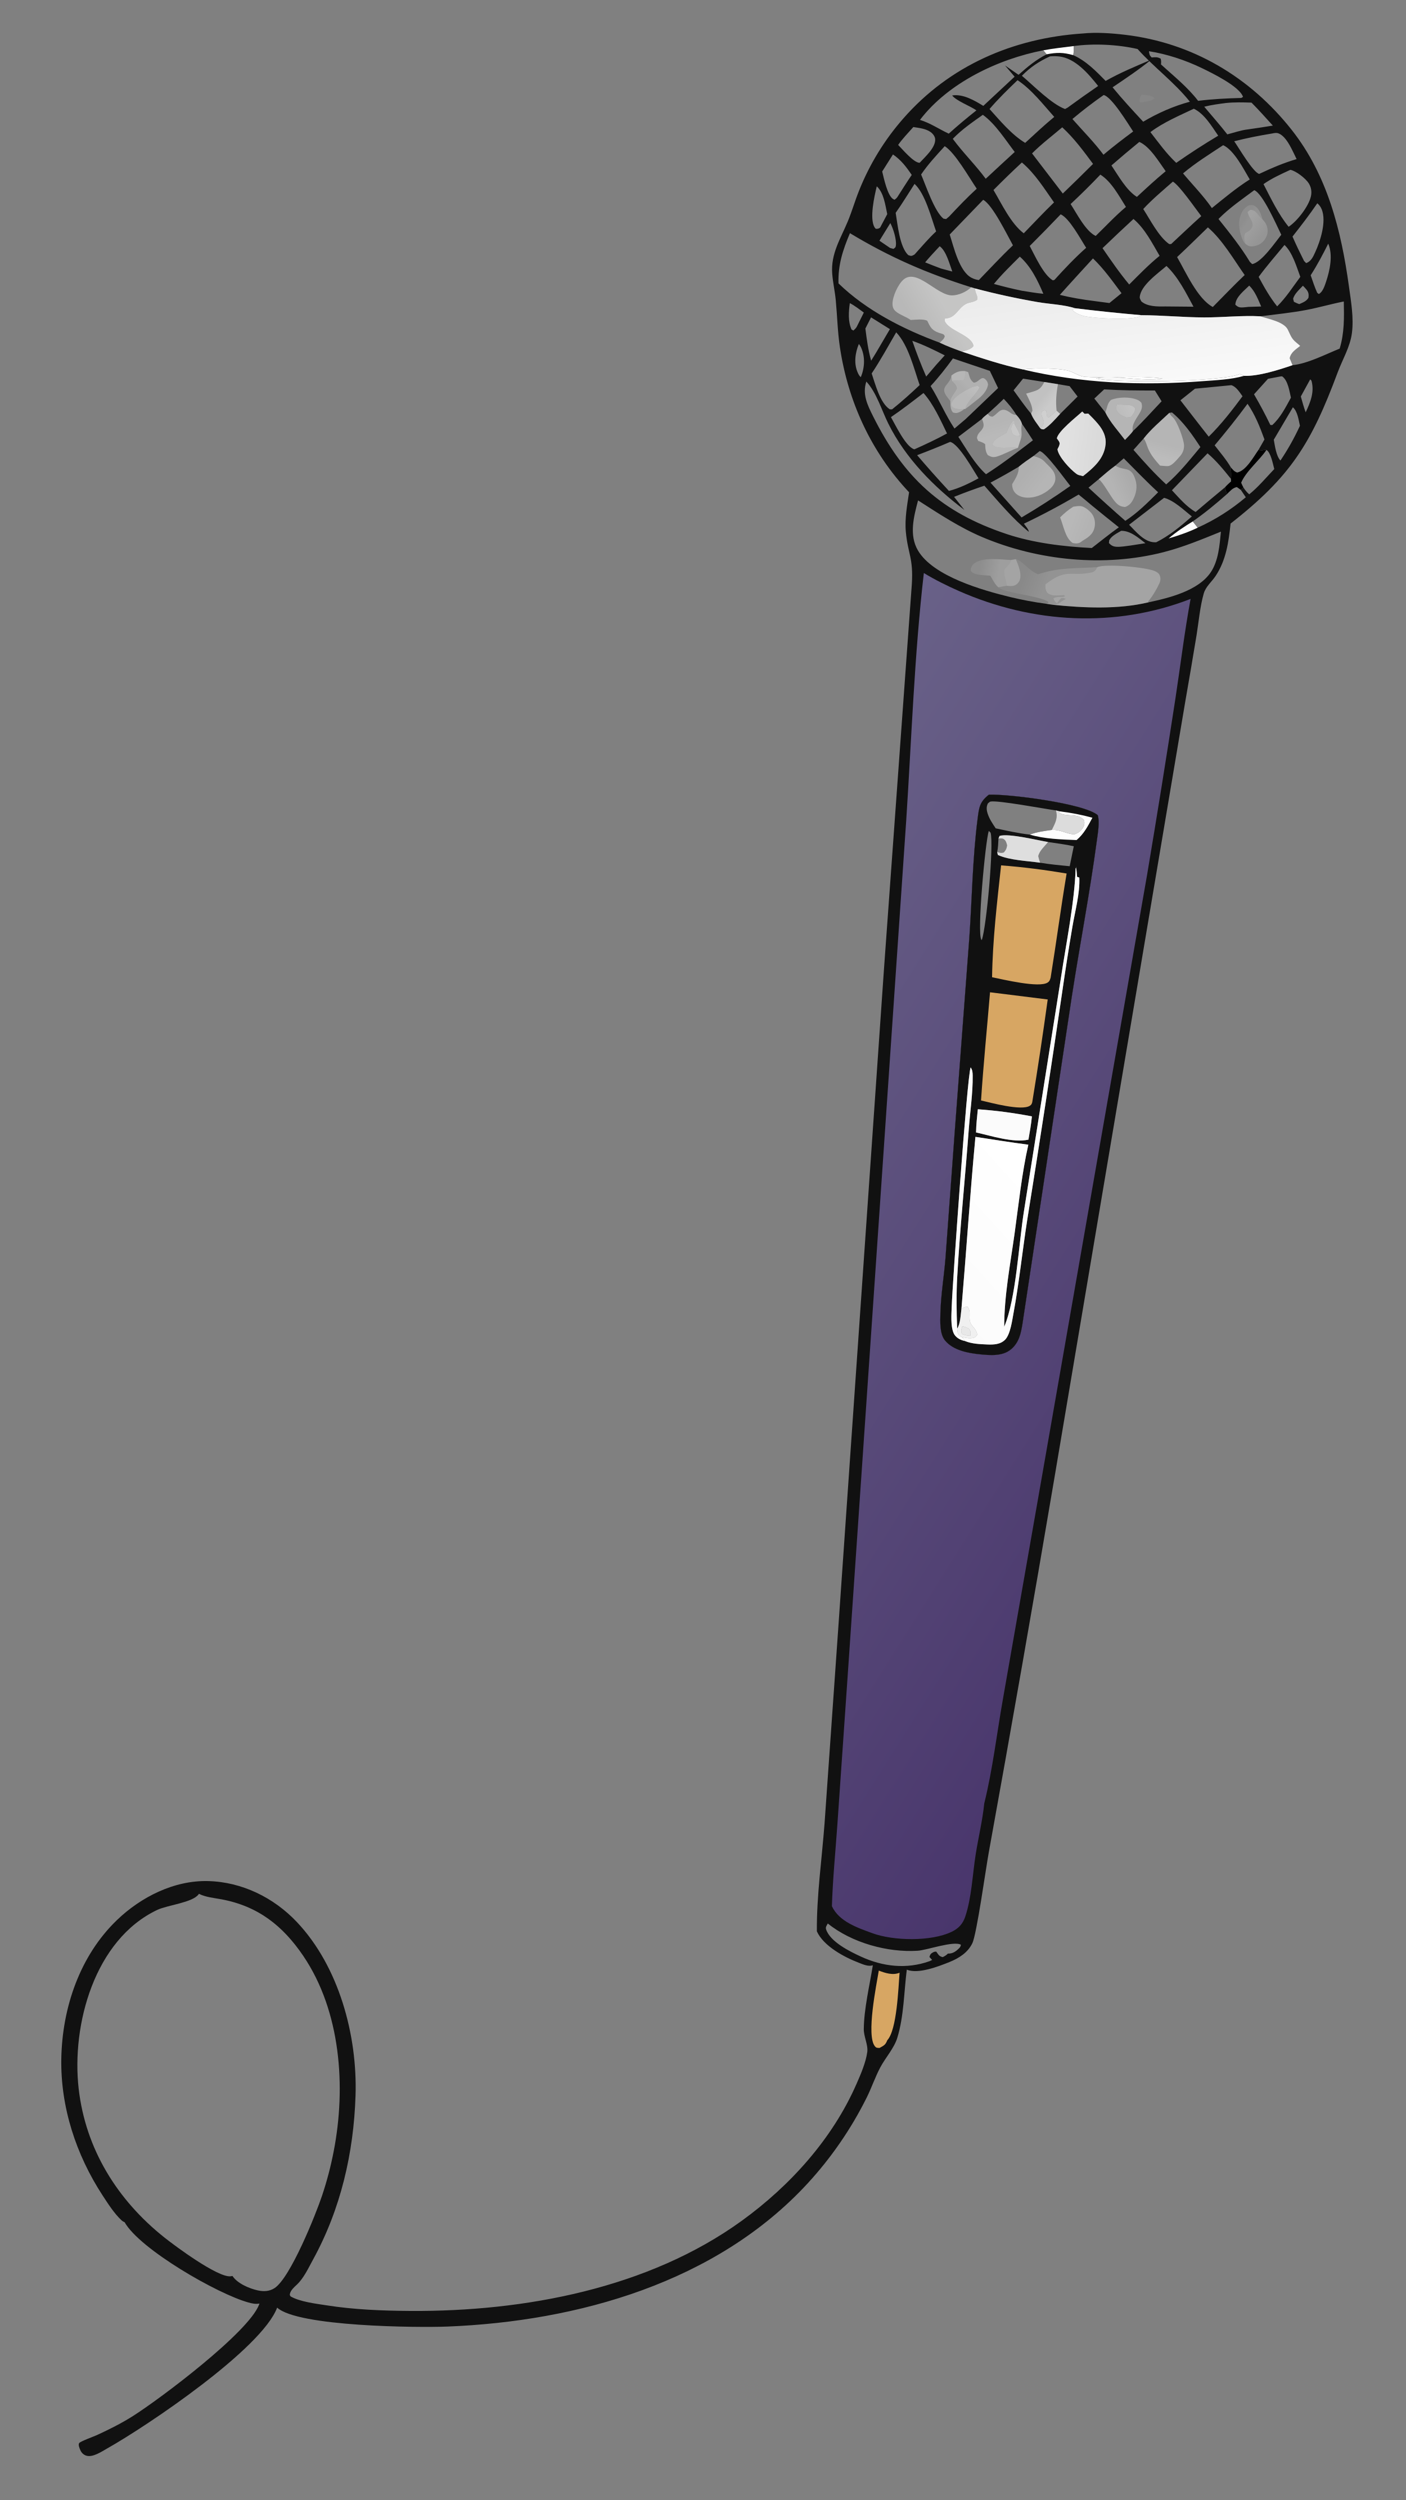 <?xml version="1.0" encoding="utf-8" ?>
<svg xmlns="http://www.w3.org/2000/svg" xmlns:xlink="http://www.w3.org/1999/xlink" width="1024" height="1820">
	<rect width="100%" height="100%" fill="#808080" stroke="none"/>
	<path fill="#111" d="M788.551 24.374C798.449 23.378 809.305 24.151 819.167 25.307C868.281 31.064 910.403 56.032 940.859 94.69C966.746 127.549 976.807 167.716 982.422 208.363C983.955 219.458 986.061 231.327 984.598 242.528C983.288 252.559 977.778 261.594 974.277 270.989C954.983 322.776 940.036 346.913 896.246 381.123C894.795 394.604 893.042 407.685 885.341 419.263C882.504 423.528 878.131 427.007 876.699 432.03C873.954 441.661 873.076 452.326 871.481 462.252Q867.496 486.443 863.262 510.591L767.924 1075.93Q744.781 1212.54 720.056 1348.88C717.888 1360.85 711.361 1407.9 708.16 1414.56C704.882 1421.38 698.407 1425.45 691.669 1428.18C683.681 1431.41 668.568 1437.27 660.431 1433.77C658.335 1450.14 658.359 1467.62 653.488 1483.48C651.184 1490.98 644.826 1497.93 641.108 1504.96C637.33 1512.09 634.758 1519.84 631.143 1527.07Q626.897 1535.58 622.061 1543.78Q617.226 1551.97 611.825 1559.8Q606.425 1567.64 600.486 1575.07Q594.547 1582.5 588.1 1589.5C521.729 1661.44 420.925 1689.84 325.815 1693.6C304.125 1694.46 216.888 1693.71 201.85 1679.8C190.738 1709.68 107.611 1765.69 78.135 1782.29C74.093 1784.57 67.512 1789.12 62.728 1787.54C60.791 1786.89 59.372 1785.5 58.539 1783.61C57.963 1782.31 56.782 1779.69 57.686 1778.4C58.573 1777.14 68.448 1773.57 70.384 1772.69C79.363 1768.58 88.446 1764.04 96.793 1758.75C116.947 1745.96 180.902 1697.94 188.667 1677.68L188.979 1676.85C186.166 1677.36 183.673 1676.83 180.957 1676.08C158.265 1669.82 101.768 1637.21 90.777 1617.66C89.927 1617.25 89.259 1616.94 88.557 1616.29C83.202 1611.33 78.561 1604.03 74.584 1597.93C55.426 1568.53 44.013 1533.83 44.651 1498.53C45.319 1461.53 58.116 1423.73 85.165 1397.71C102.655 1380.88 126.881 1368.68 151.535 1369.31C176.249 1369.93 199.415 1381.34 216.263 1399.18C246.883 1431.59 260.352 1481.67 258.942 1525.44C257.595 1567.21 248.17 1608.1 227.937 1644.94C224.579 1651.05 221.22 1658.44 216.067 1663.22C214.25 1664.91 211.83 1667.06 211.22 1669.53C210.937 1670.68 211.045 1670.71 211.665 1671.67C218.702 1675.64 229.821 1676.88 237.73 1678.13C257.823 1681.3 278.71 1682.1 299.041 1682.23C381.811 1682.75 472.242 1665.9 540.416 1616.47C575.451 1591.07 606.24 1557 623.74 1517.11C626.836 1510.05 630.609 1501.41 631.641 1493.73C632.339 1488.54 629.046 1482.5 629.105 1477.1C629.272 1461.97 633.323 1445.56 635.678 1430.63C632.263 1431.7 628.701 1429.99 625.517 1428.78C614.893 1424.74 599.717 1416.6 594.924 1405.89C594.738 1380.04 598.549 1353.44 600.508 1327.63L610.418 1186.61L643.837 704.993L664.089 425.277C665.301 406.234 661.234 403.18 659.743 387.284C658.839 377.648 660.681 367.851 662.088 358.34C634.485 329.072 617.57 292.244 611.676 252.52C610.01 241.294 609.767 229.868 608.697 218.577C608.079 212.06 606.582 205.633 606.101 199.102C605.033 184.616 612.195 173.811 617.496 161.055C620.502 153.821 622.678 146.202 625.602 138.914Q627.033 135.315 628.616 131.781Q630.199 128.247 631.932 124.784Q633.665 121.321 635.545 117.935Q637.424 114.549 639.447 111.247Q641.469 107.945 643.632 104.732Q645.794 101.519 648.091 98.401Q650.389 95.284 652.818 92.267Q655.246 89.251 657.802 86.341C691.582 47.725 737.854 27.747 788.551 24.374ZM744.679 963.7L780.592 725.612C786.405 687.966 793.694 650.313 798.754 612.597C799.457 607.357 801.082 598.407 799.524 593.396C789.493 584.777 734.237 577.887 720.227 578.473C713.336 583.773 713.013 588.027 711.96 596.232C708.269 625 707.939 654.355 705.909 683.281L695.415 822.634L688.571 916.047C687.497 929.234 685.254 942.461 684.904 955.684C684.746 961.641 684.267 970.733 688.095 975.576C693.905 982.926 705.024 985.024 713.819 985.883C721.254 986.609 730.137 987.381 736.282 982.264C742.147 977.379 743.492 970.895 744.679 963.7ZM169.333 1656.8C172.886 1662.22 181.568 1665.93 187.775 1667.28C192.012 1668.2 196.209 1668.03 199.928 1665.63C211.506 1658.13 230.008 1611.92 234.552 1598.32Q239.889 1582.39 243.051 1565.9C252.128 1519.21 248.212 1464.05 220.836 1423.72C205.878 1401.68 187.858 1387.61 161.438 1382.61C155.89 1381.57 149.985 1381.14 144.895 1378.58C144.794 1378.73 144.7 1378.88 144.592 1379.02C140.12 1385.01 121.866 1386.82 114.547 1390.29C68.808 1411.97 51.974 1473.95 57.295 1520.47C62.32 1564.39 85.45 1601.51 119.733 1628.77C127.9 1635.27 158.51 1657.88 167.823 1657.01C168.329 1656.97 168.832 1656.89 169.333 1656.8ZM744.776 268.898C753.022 267.923 770.344 267.751 778.228 269.918C782.162 270.999 786.104 273.981 790.179 274.267C808.919 275.587 828.01 273.028 846.827 275.515C832.309 278.214 812.51 272.575 798.247 275.41C811.067 279.054 890.114 278.095 903.015 272.228L905.955 273.616C916.629 273.956 931.167 269.316 941.346 265.831C952.398 264.711 965.328 257.939 975.677 253.78C979.15 242.487 978.938 231.143 978.703 219.459C969.594 221.265 960.641 223.863 951.508 225.609C940.454 227.723 929.139 228.813 917.978 230.25C904.568 229.51 890.501 231.105 876.986 231.066C861.756 231.022 846.581 229.485 831.38 229.432Q807.097 227.353 782.907 224.378C774.997 221.757 764.331 221.385 755.937 219.937Q732.878 215.964 710.253 209.997L707.307 209.107C675.088 199.014 647.955 187.2 619.015 169.732C613.844 182.018 610.28 192.734 610.681 206.283C630.976 226.004 657.94 239.707 684.369 249.425C689.63 252 695.097 253.948 700.59 255.958C715.186 260.835 729.711 265.643 744.776 268.898ZM761.947 439.515L766.861 440.269C789.253 442.569 814.445 443.732 836.485 438.447C851.498 435.262 872.838 430.034 881.863 416.477C887.465 408.064 888.235 396.813 889.205 387.009C875.447 392.572 861.846 398.252 847.434 401.944C804.378 412.977 756.031 408.213 715.25 390.911C698.753 383.913 683.677 373.895 668.631 364.262C665.525 376.025 661.925 389.472 668.571 400.741C679.718 419.642 715.723 429.709 735.565 434.581Q748.629 437.729 761.947 439.515ZM795.15 398.928C801.689 393.878 808.15 388.634 814.874 383.839Q805.1 376.094 795.464 368.177C792.169 365.456 788.921 362.637 785.557 360.006Q766.099 371.516 745.685 381.23C746.79 382.791 749.181 385.293 749.282 387.134C737.478 377.587 726.978 364.921 716.933 353.557Q705.773 357.284 694.859 361.679L702.359 371.187C680.111 354.434 659.334 333.405 646.865 308.165C642.112 298.542 638.283 285.585 630.959 277.762C627.901 286.94 631.729 294.75 635.856 302.996C658.116 347.469 685.324 372.839 733.218 388.777C752.86 395.314 774.568 397.874 795.15 398.928ZM781.615 40.135C791.095 44.35 798.093 51.659 805.256 58.911C815.914 52.871 827.214 48.218 838.463 43.417C829.491 50.685 819.87 57.108 810.303 63.554C817.389 72.23 824.989 80.397 832.599 88.609C843.013 82.402 854.878 77.16 866.601 74.045C855.157 59.703 840.658 49.234 828.517 35.691C814.201 32.391 796.506 31.513 781.932 33.532C781.949 35.723 782.13 37.993 781.615 40.135ZM690.984 97.298C697.517 91.383 704.239 85.814 711.14 80.335C706.393 77.025 696.681 73.541 693.446 69.498C701.232 68.194 709.765 73.117 716.145 77.084L738.947 55.82L731.944 47.633L741.813 54.453C748.234 48.714 754.554 43.432 762.296 39.536L759.904 36.607C727.056 42.98 690.734 60.136 670.017 87.279C677.477 89.543 683.958 94.015 690.984 97.298ZM796.021 188.118C787.959 196.949 779.837 205.732 771.882 214.659C780.137 216.681 788.68 218.118 797.117 219.155L807.982 220.596L816.81 213.437C810.338 204.763 803.873 195.597 796.021 188.118ZM744.026 376.673Q762.253 365.95 779.517 353.738C776.119 349.542 761.345 328.872 757.19 328.357L752.663 331.971C749.022 334.458 745.391 336.903 742.007 339.738Q731.845 345.795 721.395 351.341L744.026 376.673ZM670.852 127.025C674.367 135.184 680.544 153.858 687.105 159.156L689.067 159.471L691.352 157.524C697.851 150.594 704.34 143.777 711.357 137.358C706.04 129.558 695.583 111.124 688.06 106.409C682.053 112.996 675.864 119.624 670.852 127.025ZM916.69 201.567C920.651 208.943 924.889 216.482 930.159 223.011C936.645 216.637 941.606 208.809 947.023 201.533C944.296 194.19 941.353 183.816 935.516 178.32C929.19 185.991 922.573 193.553 916.69 201.567ZM848.667 223.073L869.225 223.26C863.645 212.991 858.141 201.75 849.555 193.603C843.396 198.955 830.677 207.808 830.084 216.291C830.015 217.288 830.776 218.424 831.189 219.335C835.521 223.259 843.082 223.191 848.667 223.073ZM741.09 58.365C734.063 65.105 727.007 71.952 720.683 79.368C728.447 87.945 736.68 97.952 746.639 104.013C753.616 97.635 760.505 91.104 767.813 85.106C759.663 75.981 751.351 65.155 741.09 58.365ZM825.528 327.48C833.099 336.187 840.871 344.786 849.351 352.618C858.696 344.605 866.4 334.87 874.261 325.452C868.593 316.718 861.724 306.835 853.565 300.241L851.631 300.541C845.458 306.383 838.201 312.451 832.978 319.144L825.528 327.48ZM792.77 354.984Q806.001 367.264 819.59 379.148C828.597 373.261 835.886 365.879 843.477 358.347C834.856 350.465 826.718 341.894 818.446 333.639L812.29 338.969C808.063 342.017 804.152 345.446 800.197 348.833L792.77 354.984ZM697.986 317.985C704.062 327.229 709.902 337.726 718.124 345.212C730.015 337.593 741.065 329.078 752.274 320.509C749.637 316.518 747.091 312.418 744.31 308.528C743.712 306.207 741.852 303.707 740.214 302.036C737.581 297.659 734.54 294.032 731.058 290.331C727.272 294.103 723.308 297.661 719.334 301.233C717.94 302.388 716.366 303.496 715.222 304.899L697.986 317.985ZM893.857 97.816C898.623 96.601 903.788 94.78 908.651 94.222Q917.852 92.935 927.018 91.423C921.907 85.798 916.852 80.101 911.492 74.71C905.228 74.49 899.155 74.35 892.907 74.975C887.547 75.666 882.304 76.362 877.054 77.688C882.675 84.358 888.495 90.939 893.857 97.816ZM805.016 300.193C808.367 307.197 814.64 313.989 819.328 320.247C821.154 318.231 823.567 316.083 825.077 313.86C832.366 307.011 839.099 299.364 846.005 292.119L841.116 284.267C828.767 284.269 816.494 284.204 804.163 283.447L797.016 290.124L805.016 300.193ZM837.844 96.173C843.8 103.841 849.554 111.899 856.669 118.545Q871.595 108.113 887.233 98.782C882.552 91.999 877.192 82.796 869.465 79.148C858.824 84.209 847.286 89.067 837.844 96.173ZM913.311 287.035Q919.701 297.951 925.195 309.344L926.586 309.437C932.55 304.072 936.372 296.44 940.197 289.498C939.071 284.671 938.079 277.078 933.88 274L932.97 273.958L923.485 275.753L913.311 287.035ZM774.043 140.891Q785.165 130.21 796.077 119.314C789.143 109.938 782.256 100.615 773.645 92.677C766.345 98.882 758.395 104.893 751.649 111.666L774.043 140.891ZM739.029 110.63C732.246 101.793 724.907 90.09 715.811 83.584C708.226 88.971 700.38 94.315 693.924 101.07C701.378 111.176 710.401 119.993 717.915 130.136Q728.414 120.321 739.029 110.63ZM664.024 127.344C660.055 121.475 656.296 116.501 650.358 112.426L642.508 124.836C643.682 129.604 646.41 142.82 650.693 145.035C650.962 145.174 651.248 145.278 651.525 145.4C652.336 144.764 652.915 144.365 653.516 143.526C656.996 138.128 660.385 132.634 664.024 127.344ZM941.343 172.211C943.964 178.22 946.789 184.085 949.738 189.94L951.29 191.544C954.924 190.191 956.256 187.093 957.828 183.695C961.681 175.372 966.152 161.229 962.652 152.487C961.892 150.589 960.941 149.296 959.404 147.967C953.695 156.356 947.602 164.239 941.343 172.211ZM723.867 206.683Q733.955 209.498 744.209 211.633C749.412 212.449 754.626 213.386 759.874 213.85C755.717 204.068 750.826 193.953 742.742 186.798C736.269 193.253 729.678 199.613 723.867 206.683ZM836.795 37.29C837.177 39.682 837.084 40.157 838.773 41.832C841.588 41.638 842.775 41.341 845.336 42.699C845.746 44.214 845.702 45.351 845.551 46.905C854.924 55.454 864.817 63.298 872.607 73.406C883.076 72.089 893.526 71.583 904.067 71.308L905.312 70.504C902.622 62.798 882.688 53.132 875.298 49.561C863.469 43.845 849.79 39.292 836.795 37.29ZM654.124 105.5C657.302 108.67 665.398 118.465 669.772 118.516C673.589 114.368 681.372 107.552 681.103 101.433C681.009 99.302 679.467 97.385 677.817 96.169C674.348 93.613 669.326 93.145 665.182 92.48C661.454 96.705 657.342 100.874 654.124 105.5ZM720.909 269.985L694.042 260.924C688.919 267.93 683.676 274.67 677.764 281.034C684.032 291.05 688.609 302.178 695.155 311.95L703.293 305.06L726.908 282.481L720.909 269.985ZM870.302 282.951L859.709 291.393L874.49 310.443L880.321 317.87C889.543 308.761 897.227 298.845 904.934 288.45C902.857 285.58 900.375 281.46 896.78 280.392L870.302 282.951ZM868.663 379.577L872.28 384.123C885.094 378.349 896.579 371.037 907.319 361.979L903.707 356.62L905.573 354.845C906.844 356.803 908.061 358.31 909.822 359.847C916.406 354.548 922.207 347.556 928.062 341.437C927.065 337.713 925.554 329.416 922.371 327.523C920.886 327.4 919.343 327.854 917.89 328.139L916.779 327.164L920.923 319.896C917.534 310.626 914.186 302.106 908.596 293.926C900.941 304.339 892.933 314.277 884.632 324.181C888.676 329.385 893.109 334.559 896.452 340.24C896.55 342.91 896.951 345.929 896.493 348.557C891.187 341.973 885.941 335.485 879.47 329.986L853.527 356.888C858.787 362.515 864.038 368.807 870.785 372.7Q881.402 363.631 892.173 354.746L893.521 359.741C885.556 366.758 877.407 373.54 868.663 379.577ZM832.635 152.155C837.726 159.989 843.9 172.366 851.557 177.685L852.951 177.655C860.253 170.876 867.474 163.961 874.89 157.311C870.736 151.946 859.044 134.943 854.216 132.209C846.909 138.658 839.259 144.999 832.635 152.155ZM820.032 150.63C815.07 142.804 809.457 132.121 801.392 127.124Q790.885 138.162 779.732 148.548C784.256 155.398 790.59 168.219 797.995 171.76C805.235 164.746 812.323 157.101 820.032 150.63ZM926.555 97.17C917.209 98.672 908.069 100.504 898.893 102.831C902.003 107.239 912.571 125.408 917.072 126.604C926.021 122.392 934.829 118.592 944.333 115.815C941.536 110.353 937.363 99.497 931.171 97.1C929.663 96.516 928.083 96.851 926.555 97.17ZM779.001 281.095L770.523 279.651L760.578 278.061L745.114 275.633L738.198 284.131C742.376 289.798 746.403 295.775 750.962 301.133C752.354 304.909 755.274 308.387 757.564 311.682C758.665 312.603 758.829 312.498 760.287 312.555C764.837 309.506 768.393 305.297 772.098 301.309L784.824 288.651L779.001 281.095ZM823.312 397.117L834.217 395.424C829.142 391.536 823.364 386.311 816.566 386.399C813.472 388.243 809.625 390.007 807.861 393.264L807.629 395.314C809.327 397.061 810.627 397.884 813.161 398.026C816.395 398.207 820.071 397.505 823.312 397.117ZM913.488 138.441C904.654 145.015 895.152 151.522 887.437 159.398C895.491 169.488 903.651 179.63 910.343 190.696L911.962 192.248C918.868 191.04 928.892 176.194 933.165 170.879C929.812 164.162 919.849 141.032 913.488 138.441ZM648.437 162.39L640.509 175.23L648.27 180.517L650.724 181.178C651.899 180.264 652.273 180.257 652.472 178.774C653.074 174.296 650.542 166.408 648.437 162.39ZM909.11 223.397L918.52 223.114C916.212 217.799 914.069 212.015 909.821 207.911C906.008 211.706 899.947 216.184 899.701 221.823C901.571 223.486 902.512 223.917 905.173 223.782C906.487 223.715 907.804 223.55 909.11 223.397ZM910.2 130.626C905.851 123.282 898.773 109.244 890.842 105.689C880.968 112.207 870.673 118.581 861.622 126.221C868.472 134.4 876.621 142.713 882.624 151.464C891.569 144.227 900.459 136.786 910.2 130.626ZM685.357 195.48L693.566 197.663C691.568 192.32 689.174 182.651 684.378 179.251C680.793 183.107 677.152 186.921 673.793 190.978C677.639 192.482 681.472 194.087 685.357 195.48ZM691.683 170.712C694.67 179.909 698.612 197.588 707.62 202.232C709.321 203.109 711.011 203.608 712.898 203.874C721.113 195.443 729.17 186.651 737.738 178.59C733.628 171.239 722.868 149.004 716.057 145.454L691.683 170.712ZM646.19 155.875C644.737 149.315 643.755 140.402 638.556 135.615C636.805 142.865 633.142 159.024 636.922 165.454C637.184 165.899 637.515 166.187 637.875 166.562C639.493 166.549 639.677 166.576 640.999 165.672L646.19 155.875ZM629.139 227.523C625.842 225.149 622.555 222.505 618.923 220.669C618.086 227.02 617.503 233.84 620.179 239.852L621.563 240.621C622.449 239.778 623.337 239.018 623.938 237.936L629.139 227.523ZM803.807 69.167Q792.035 77.39 781.048 86.634C788.505 95.121 796.948 103.578 803.665 112.634C810.681 106.703 817.919 101.186 825.287 95.71C821.559 90.114 809.759 70.512 803.807 69.167ZM954.24 276.13L947.402 288.616C948.503 292.463 949.498 296.391 950.941 300.124C954.387 292.794 957.46 285.283 955.15 277.132L954.24 276.13ZM744.254 55.16C752.485 62.083 765.798 75.777 775.689 79.357L777.575 78.334Q788.55 70.279 799.787 62.594C792.848 53.84 783.116 42.31 771.293 41.084C769.129 40.86 766.875 40.866 764.707 41.041C756.872 44.571 750.285 49 744.254 55.16ZM946.277 221.375C948.892 220.204 951.48 219.334 952.976 216.724C953.279 214.268 953.078 212.744 951.444 210.707C950.675 209.749 949.789 208.867 948.927 207.994C946.418 210.706 942.691 213.88 941.792 217.518L942.376 219.699C943.664 220.329 944.905 220.941 946.277 221.375ZM625.508 250.386C622.78 256.96 621.694 264.87 624.842 271.567C625.361 272.671 625.959 273.805 626.952 274.54C629.792 267.551 630.253 259.713 626.996 252.691C626.598 251.833 626.115 251.105 625.508 250.386ZM664.434 248.088Q668.966 261.307 674.555 274.116L681.943 265.458L688.063 258.696C680.349 254.762 672.616 250.968 664.434 248.088ZM634.844 271.857C637.493 279.589 640.848 293.261 648.023 297.944L649.71 297.99C656.716 292.381 663.274 286.474 669.798 280.316C665.586 268.216 661.647 251.372 652.715 241.914C646.894 251.946 641.29 262.211 634.844 271.857ZM630.264 239.142C631.269 247.077 632.291 254.844 634.464 262.561L638.148 256.565L648.123 239.594L634.4 231.022L630.264 239.142ZM920.221 134.029C925.572 144.412 931.096 156.012 938.517 165.073C944.68 161.077 953.05 150.338 954.728 143.031C955.496 139.688 955.009 136.392 953.18 133.472C950.911 129.85 943.88 124.388 939.78 123.622C933.042 126.729 926.317 129.744 920.221 134.029ZM868.046 375.957C862.198 371.294 855.129 364.387 847.814 362.375L822.352 381.988C827.256 386.907 833.279 394.562 840.821 394.752C841.247 394.763 841.673 394.749 842.098 394.736C851.95 389.77 859.749 383.164 868.046 375.957ZM809.465 120.446C814.537 127.902 820.311 138.525 828.013 143.331C834.884 136.945 841.742 130.608 848.979 124.633C844.058 117.842 837.579 106.708 829.782 103.309Q819.486 111.715 809.465 120.446ZM723.565 138.321C729.569 148.411 736.202 162.727 745.606 169.842C752.913 162.346 760.093 154.595 767.642 147.35C760.524 137.222 753.787 126.316 744.255 118.266Q733.692 128.069 723.565 138.321ZM967.361 177.36C963.404 185.281 959.375 192.925 954.572 200.38C956.059 204.649 957.458 208.974 959.31 213.102L960.478 214.027C963.388 212.598 964.789 208.02 965.768 205.131C968.572 196.856 970.929 185.603 967.361 177.36ZM927.715 320.068C928.505 324.465 929.445 331.973 932.555 335.234Q940.683 323.16 946.757 309.934C945.789 305.704 945.03 299.445 941.62 296.477L927.715 320.068ZM666.153 185.161C671.254 179.577 676.232 173.585 681.787 168.46C678.205 158.443 673.904 141.099 666.074 133.859C661.523 140.862 657.161 148.125 652.326 154.926C653.744 163.221 655.091 179.591 661.472 185.702C663.505 186.424 663.858 186.542 665.834 185.4C665.949 185.334 666.047 185.241 666.153 185.161ZM691.982 321.672Q680.076 326.781 667.951 331.35Q679.268 344.596 691.119 357.368C698.804 355.357 705.7 351.939 712.673 348.195C708.851 342.271 698.399 323.211 691.982 321.672ZM648.876 303.649C652.16 309.376 659.394 324.606 665.489 326.946C665.653 327.009 665.83 327.027 666 327.068C674.076 323.468 681.967 319.779 689.732 315.538C684.969 305.747 679.907 294.297 672.584 286.089C664.786 292.101 657.023 298.11 648.876 303.649ZM602.888 1400.18C602.089 1401.78 601.068 1402.78 601.663 1404.54C604.734 1413.62 618.953 1420.59 627.208 1424.37C643.053 1431.62 660.153 1433.58 676.814 1427.69C677.566 1427.43 678.187 1427.1 678.884 1426.72L676.91 1424.55C677.42 1422.61 678.084 1421.88 679.979 1420.98C680.569 1420.7 681.242 1420.7 681.876 1420.66C683.488 1422.82 683.877 1424.09 686.599 1424.67C688.145 1423.93 689.18 1423.31 690.375 1422.08C693.401 1422.21 695.583 1420.96 697.736 1418.96C698.977 1417.8 699.566 1417.36 699.848 1415.67C694.54 1412.61 675.119 1419.59 668.391 1420.03C646.37 1421.45 620.244 1414.21 602.888 1400.18ZM825.516 159.403Q814.127 169.902 802.977 180.654C809.197 189.661 815.379 198.7 822.418 207.099C829.57 199.948 836.672 192.59 844.55 186.229C839.14 176.978 833.826 166.385 825.516 159.403ZM772.495 156.02Q761.372 167.675 749.963 179.049C753.653 186.033 760 200.161 766.812 204.084L767.962 203.756C775.28 195.665 782.886 187.607 791.068 180.378C787.02 174.197 778.967 158.908 772.495 156.02ZM788.199 299.578C783.888 303.577 770.647 313.841 769.707 319.116C770.5 320.294 771.949 321.794 771.714 323.183C771.476 324.588 770.804 325.782 770.15 327.028C770.881 332.51 779.354 341.535 783.836 344.85C784.977 345.694 785.745 345.89 787.079 346.16C787.421 346.229 787.752 346.34 788.089 346.427C788.323 346.488 788.559 346.543 788.794 346.602C796.419 340.517 804.121 333.977 805.203 323.553C805.807 317.733 803.308 312.897 799.656 308.534C797.441 305.887 795.036 303.429 792.559 301.028L789.925 301.242L788.199 299.578ZM879.723 165.526C872.26 172.737 864.877 180.057 857.292 187.138C863.555 197.898 872.103 217.456 883.288 223.477C890.99 215.726 898.566 207.714 906.502 200.21C898.494 188.798 890.343 174.665 879.723 165.526Z"/>
	<defs>
		<linearGradient id="gradient_0" gradientUnits="userSpaceOnUse" x1="928.098" y1="1036.31" x2="467.758" y2="746.193">
			<stop offset="0" stop-color="#49366C"/>
			<stop offset="1" stop-color="#696188"/>
		</linearGradient>
	</defs>
	<path fill="url(#gradient_0)" d="M672.845 417.144C680.96 422.057 689.758 426.42 698.434 430.241C752.153 453.897 812.167 457.295 867.115 435.971C862.685 459.95 859.746 484.401 856.064 508.519Q846.255 572.517 835.512 636.364L759.539 1070.92L730.501 1236.48C726.017 1261.67 722.982 1287.97 716.845 1312.77C715.594 1325.13 712.536 1337.67 710.587 1349.98C708.267 1364.63 707.687 1381.27 702.96 1395.31C701.196 1400.54 698.051 1403.87 693.079 1406.25C678.063 1413.46 650.66 1412.87 635.366 1407.26C624.499 1403.27 611.095 1398.83 605.881 1387.59C606.494 1367.83 608.467 1348.06 609.856 1328.33L617.186 1222.49L640.523 882.131L660.013 597.124C663.909 537.327 665.955 476.654 672.845 417.144ZM744.679 963.7L780.592 725.612C786.405 687.966 793.694 650.313 798.754 612.597C799.457 607.357 801.082 598.407 799.524 593.396C789.493 584.777 734.237 577.887 720.227 578.473C713.336 583.773 713.013 588.027 711.96 596.232C708.269 625 707.939 654.355 705.909 683.281L695.415 822.634L688.571 916.047C687.497 929.234 685.254 942.461 684.904 955.684C684.746 961.641 684.267 970.733 688.095 975.576C693.905 982.926 705.024 985.024 713.819 985.883C721.254 986.609 730.137 987.381 736.282 982.264C742.147 977.379 743.492 970.895 744.679 963.7Z"/>
	<path fill="#111" d="M720.227 578.473C734.237 577.887 789.493 584.777 799.524 593.396C801.082 598.407 799.457 607.357 798.754 612.597C793.694 650.313 786.405 687.966 780.592 725.612L744.679 963.7C743.492 970.895 742.147 977.379 736.282 982.264C730.137 987.381 721.254 986.609 713.819 985.883C705.024 985.024 693.905 982.926 688.095 975.576C684.267 970.733 684.746 961.641 684.904 955.684C685.254 942.461 687.497 929.234 688.571 916.047L695.415 822.634L705.909 683.281C707.939 654.355 708.269 625 711.96 596.232C713.013 588.027 713.336 583.773 720.227 578.473ZM700.215 952.878C699.622 957.245 699.506 963.416 697.107 967.175C696.623 954.585 696.449 942.103 697.152 929.508C699.149 893.687 702.929 857.724 705.574 821.917C706.514 809.19 708.585 795.66 708.412 782.98C708.381 780.715 708.261 778.862 706.933 777.009C704.371 782.797 693.593 936.387 693.158 950.645C692.982 956.394 692.187 965.152 694.559 970.5C695.653 972.967 698.148 974.729 700.641 975.593C701.35 975.839 702.076 976.022 702.804 976.198C707.884 978.265 713.635 978.482 719.068 978.704C723.679 978.893 728.663 978.717 732.111 975.147C735.862 971.264 737.195 961.074 738.164 955.813C742.274 933.491 744.606 910.717 748.098 888.27Q761.512 804.944 773.717 721.432Q777.076 697.974 781.046 674.611C782.952 663.278 786.606 650.201 786.072 638.812L784.456 638.296Q784.158 634.546 783.723 630.81L783.703 632.325L783.396 631.899C782.734 656.05 776.417 686.983 772.733 711.543L745.801 881.343C741.952 905.067 740.1 945.096 731.372 965.827C731.365 943.114 735.738 920.811 738.864 898.407C741.886 876.748 744.123 854.604 748.939 833.27C736.076 831.636 723.238 829.485 710.411 827.567C706.498 869.306 703.756 911.118 700.215 952.878ZM766.078 604.141C772.593 603.817 776.657 607.121 782.48 607.335C785.016 606.388 786.825 605.268 788.388 602.993C789.701 601.082 789.99 599.471 789.63 597.221C784.923 591.514 777.734 595.048 771.544 591.794L771.757 590.621L769.049 589.931C760.557 588.794 726.443 582.348 721.266 583.515C720.88 583.602 719.841 584.576 719.464 584.857C718.174 587.528 718.526 589.954 719.449 592.661C720.731 596.42 722.999 599.711 725.186 602.99C733.421 604.731 741.634 606.585 750.005 607.545C755.199 605.598 760.62 604.896 766.078 604.141ZM749.014 829.615C750.018 823.972 750.995 818.378 751.553 812.67Q732.014 808.89 712.163 807.47C711.591 813.095 710.964 818.698 710.861 824.356C722.048 826.857 737.702 832.011 749.014 829.615ZM726.238 620.286L726.76 622.376C735.233 626.231 748.261 626.687 757.57 628.006C764.705 629.214 771.863 629.88 779.065 630.548L782.046 616.012C775.914 614.632 769.512 613.903 763.295 612.935C755.63 611.677 734.659 606.451 727.983 608.49L727.201 610.357C727.01 613.674 726.961 617.035 726.238 620.286ZM720.13 604.838C717.607 612.827 711.499 678.761 714.683 683.932C714.776 684.083 714.919 684.198 715.036 684.331C718.458 674.869 723.923 614.776 721.455 606.144L720.13 604.838Z"/>
	<defs>
		<linearGradient id="gradient_1" gradientUnits="userSpaceOnUse" x1="677.137" y1="941.101" x2="768.001" y2="859.067">
			<stop offset="0" stop-color="white" stop-opacity="0.969"/>
			<stop offset="1" stop-color="white"/>
		</linearGradient>
	</defs>
	<path fill="url(#gradient_1)" d="M731.372 965.827C740.1 945.096 741.952 905.067 745.801 881.343L772.733 711.543C776.417 686.983 782.734 656.05 783.396 631.899L783.703 632.325L783.723 630.81Q784.158 634.546 784.456 638.296L786.072 638.812C786.606 650.201 782.952 663.278 781.046 674.611Q777.076 697.974 773.717 721.432Q761.512 804.944 748.098 888.27C744.606 910.717 742.274 933.491 738.164 955.813C737.195 961.074 735.862 971.264 732.111 975.147C728.663 978.717 723.679 978.893 719.068 978.704C713.635 978.482 707.884 978.265 702.804 976.198C702.196 975.155 701.251 974.177 700.492 973.229C702.947 973.829 705.888 974.51 708.393 973.967C710.452 973.522 710.576 973.228 711.697 971.59C711.304 967.341 707.532 965.701 706.538 962.293C705.405 958.412 707.299 955.144 704.847 951.306C702.516 951.269 702.139 951.685 700.215 952.878C703.756 911.118 706.498 869.306 710.411 827.567C723.238 829.485 736.076 831.636 748.939 833.27C744.123 854.604 741.886 876.748 738.864 898.407C735.738 920.811 731.365 943.114 731.372 965.827Z"/>
	<path fill="#D7A663" d="M729.104 629.941C745.187 631.138 760.934 633.215 776.826 635.863C772.61 661.081 769.258 686.476 765.176 711.727C764.641 713.293 764.512 714.214 763.067 715.195C756.91 719.376 730.554 712.983 722.526 711.362C722.943 684.188 726.162 656.939 729.104 629.941Z"/>
	<path fill="#D7A663" d="M721.048 722.322L763.06 727.548Q757.909 765.044 751.782 802.394C751.372 803.665 751.24 804.162 750.039 804.937C743.937 808.87 721.287 802.628 714.495 801.077C716.222 774.819 718.858 748.55 721.048 722.322Z"/>
	<path fill="#FEFEFE" fill-opacity="0.976" d="M712.163 807.47Q732.014 808.89 751.553 812.67C750.995 818.378 750.018 823.972 749.014 829.615C737.702 832.011 722.048 826.857 710.861 824.356C710.964 818.698 711.591 813.095 712.163 807.47Z"/>
	<path fill="#FEFEFE" fill-opacity="0.984" d="M702.804 976.198C702.076 976.022 701.35 975.839 700.641 975.593C698.148 974.729 695.653 972.967 694.559 970.5C692.187 965.152 692.982 956.394 693.158 950.645C693.593 936.387 704.371 782.797 706.933 777.009C708.261 778.862 708.381 780.715 708.412 782.98C708.585 795.66 706.514 809.19 705.574 821.917C702.929 857.724 699.149 893.687 697.152 929.508C696.449 942.103 696.623 954.585 697.107 967.175C697.355 969.133 697.268 970.87 698.835 972.314C699.279 972.722 699.96 972.983 700.492 973.229C701.251 974.177 702.196 975.155 702.804 976.198Z"/>
	<path fill="#FEFEFE" fill-opacity="0.749" d="M727.201 610.357L727.983 608.49C734.659 606.451 755.63 611.677 763.295 612.935C760.823 616.079 756.996 619.296 756.141 623.229C756.52 624.892 756.934 626.422 757.57 628.006C748.261 626.687 735.233 626.231 726.76 622.376L726.238 620.286C728.086 620.77 729.329 621.232 731.155 620.509C732.808 618.509 733.029 617.951 733.517 615.396C733.166 614.105 732.865 612.647 731.962 611.622C730.47 609.926 729.335 610.376 727.201 610.357Z"/>
	<path fill="#FEFEFE" fill-opacity="0.722" d="M769.049 589.931L771.757 590.621L771.544 591.794C777.734 595.048 784.923 591.514 789.63 597.221C789.99 599.471 789.701 601.082 788.388 602.993C786.825 605.268 785.016 606.388 782.48 607.335C776.657 607.121 772.593 603.817 766.078 604.141C768.532 599.111 770.663 595.544 769.049 589.931Z"/>
	<path fill="#FEFEFE" d="M771.757 590.621Q783.864 592.045 795.625 595.25C792.302 601.407 789.506 606.907 784.091 611.519C773.138 611.119 760.55 610.704 750.005 607.545C755.199 605.598 760.62 604.896 766.078 604.141C772.593 603.817 776.657 607.121 782.48 607.335C785.016 606.388 786.825 605.268 788.388 602.993C789.701 601.082 789.99 599.471 789.63 597.221C784.923 591.514 777.734 595.048 771.544 591.794L771.757 590.621Z"/>
	<path fill="#FEFEFE" fill-opacity="0.89" d="M700.215 952.878C702.139 951.685 702.516 951.269 704.847 951.306C707.299 955.144 705.405 958.412 706.538 962.293C707.532 965.701 711.304 967.341 711.697 971.59C710.576 973.228 710.452 973.522 708.393 973.967C705.888 974.51 702.947 973.829 700.492 973.229C699.96 972.983 699.279 972.722 698.835 972.314C697.268 970.87 697.355 969.133 697.107 967.175C699.506 963.416 699.622 957.245 700.215 952.878ZM706.721 972.383C706.958 969.645 707.109 969.381 705.625 967.112C704.015 966.402 702.579 965.758 700.832 965.488C700.194 967.816 699.586 968.677 700.623 971.025C702.676 971.973 704.481 972.197 706.721 972.383Z"/>
	<path fill="#FEFEFE" fill-opacity="0.827" d="M700.832 965.488C702.579 965.758 704.015 966.402 705.625 967.112C707.109 969.381 706.958 969.645 706.721 972.383C704.481 972.197 702.676 971.973 700.623 971.025C699.586 968.677 700.194 967.816 700.832 965.488Z"/>
	<defs>
		<linearGradient id="gradient_2" gradientUnits="userSpaceOnUse" x1="804.521" y1="203.472" x2="816.541" y2="285.048">
			<stop offset="0" stop-color="white" stop-opacity="0.843"/>
			<stop offset="1" stop-color="white" stop-opacity="0.953"/>
		</linearGradient>
	</defs>
	<path fill="url(#gradient_2)" d="M710.253 209.997Q732.878 215.964 755.937 219.937C764.331 221.385 774.997 221.757 782.907 224.378L780.911 225.401C782.723 228.077 787.506 229.657 790.697 230.308C797.463 231.689 825.395 233.543 830.79 229.856C830.99 229.719 831.183 229.573 831.38 229.432C846.581 229.485 861.756 231.022 876.986 231.066C890.501 231.105 904.568 229.51 917.978 230.25C923.833 232.226 935.06 234.197 937.927 239.955C939.909 243.935 940.478 246.473 944.079 249.346C945.051 250.122 945.973 250.986 946.924 251.79C943.557 254.521 940.215 256.384 939.255 260.752Q940.263 263.307 941.346 265.831C931.167 269.316 916.629 273.956 905.955 273.616L903.015 272.228C890.114 278.095 811.067 279.054 798.247 275.41C812.51 272.575 832.309 278.214 846.827 275.515C828.01 273.028 808.919 275.587 790.179 274.267C786.104 273.981 782.162 270.999 778.228 269.918C770.344 267.751 753.022 267.923 744.776 268.898C729.711 265.643 715.186 260.835 700.59 255.958C703.52 255.078 707.12 254.487 709.006 251.892C707.934 244.518 693.075 241.337 688.758 234.99C687.837 233.635 687.897 233.355 688.27 231.815C696.099 231.644 697.344 224.638 703.37 221.331C706.06 219.855 708.923 220.164 711.58 218.289C712.574 215.169 709.916 213.497 710.253 209.997Z"/>
	<defs>
		<linearGradient id="gradient_3" gradientUnits="userSpaceOnUse" x1="791.978" y1="383.722" x2="779.99" y2="379.325">
			<stop offset="0" stop-color="white" stop-opacity="0.404"/>
			<stop offset="1" stop-color="white" stop-opacity="0.443"/>
		</linearGradient>
	</defs>
	<path fill="url(#gradient_3)" d="M781.738 368.834C783.435 368.607 785.53 368.214 787.225 368.418C789.916 368.742 794.012 372.107 795.481 374.335C797.427 377.287 797.905 380.871 797.077 384.279C795.876 389.228 792.111 391.466 788.031 393.889C787.912 394.007 787.805 394.138 787.674 394.243C785.613 395.893 783.682 395.708 781.307 395.294C775.774 391.775 774.514 382.393 772.072 376.636C775.14 373.58 778.043 371.102 781.738 368.834Z"/>
	<path fill="#FEFEFE" fill-opacity="0.051" d="M831.337 68.904C834.815 69.264 838.604 69.101 841.166 71.771L840.396 71.819C839.069 73.247 836.875 73.436 835.041 73.854C832.548 74.069 832.764 75.028 829.999 74.24C829.76 71.841 830.291 71.125 831.337 68.904Z"/>
	<path fill="#FEFEFE" fill-opacity="0.294" d="M799.233 412.835C805.523 410.207 834.292 412.92 840.848 415.631C842.303 416.233 844.006 417.24 844.615 418.776C845.416 420.797 845.304 422.616 844.402 424.59C842.46 428.837 839.288 434.281 836.205 437.813L836.485 438.447C814.445 443.732 789.253 442.569 766.861 440.269C772.83 439.55 771.376 438.219 776.218 436.067C775.021 435.305 774.513 435.369 773.124 435.29C771.867 436.303 771.104 437.338 770.201 438.675L769.852 439.199C768.14 438.024 768.019 437.494 767.177 435.659C769.584 433.789 772.711 435.1 775.663 434.145L774.943 433.233L773.665 433.308C769.847 433.515 765.665 434.14 762.592 431.395C761.335 429.172 761.254 427.815 761.499 425.297C776.787 413.324 779.644 419.944 795.079 416.675C797.432 416.177 798.056 414.69 799.233 412.835Z"/>
	<defs>
		<linearGradient id="gradient_4" gradientUnits="userSpaceOnUse" x1="659.652" y1="226.113" x2="682.72" y2="212.932">
			<stop offset="0" stop-color="#FFFFFE" stop-opacity="0.439"/>
			<stop offset="1" stop-color="#FFFFFE" stop-opacity="0.545"/>
		</linearGradient>
	</defs>
	<path fill="url(#gradient_4)" d="M663.267 232.923C660.024 230.638 655.2 229.105 652.362 226.664C650.554 225.109 649.995 223.364 650.014 221.016C650.056 215.839 653.993 207.096 657.918 203.616C667.698 194.945 682.334 215.094 693.419 215.036C698.132 215.011 703.997 212.397 707.307 209.107L710.253 209.997C709.916 213.497 712.574 215.169 711.58 218.289C708.923 220.164 706.06 219.855 703.37 221.331C697.344 224.638 696.099 231.644 688.27 231.815C687.897 233.355 687.837 233.635 688.758 234.99C693.075 241.337 707.934 244.518 709.006 251.892C707.12 254.487 703.52 255.078 700.59 255.958C695.097 253.948 689.63 252 684.369 249.425C685.905 248.044 687.697 246.774 688.093 244.659C687.625 244.007 687.447 243.415 686.66 243.178C682.323 241.873 679.082 240.873 676.866 236.592Q676.04 235.026 675.272 233.432C671.917 231.994 666.916 232.771 663.267 232.923Z"/>
	<defs>
		<linearGradient id="gradient_5" gradientUnits="userSpaceOnUse" x1="700.453" y1="281.718" x2="703.556" y2="278.596">
			<stop offset="0" stop-color="white" stop-opacity="0.357"/>
			<stop offset="1" stop-color="white" stop-opacity="0.388"/>
		</linearGradient>
	</defs>
	<path fill="url(#gradient_5)" d="M702.966 270.146L705.131 270.892C706.212 274.267 706.327 276.387 709.183 278.559C712.899 278.409 714.566 273.252 717.61 276.085C718.899 277.284 719.294 278.121 719.608 279.818C718.966 284.54 715.291 288.268 711.626 291.047C708.793 293.195 705.756 295.822 702.898 297.798C704.761 291.336 710.648 287.84 713.44 281.931L712.138 280.919C710.165 281.057 708.578 281.521 706.805 282.367C702.645 284.354 694.241 288.887 692.962 293.733C692.608 295.075 693.033 295.197 693.676 296.316C696.261 298.252 699.412 297.756 702.472 297.663C701.464 298.376 700.348 299.258 699.22 299.782C696.989 300.819 696.263 300.907 694.021 300.261C692.011 297.953 692.258 294.871 692.15 291.979C692.64 288.458 695.633 285.99 696.956 282.665C696.34 279.978 695.319 279.304 693.408 277.418C695.927 276.413 698.918 277.019 701.575 277.232C703.218 275.012 702.833 272.853 702.966 270.146Z"/>
	<defs>
		<linearGradient id="gradient_6" gradientUnits="userSpaceOnUse" x1="704.314" y1="288.2" x2="710.807" y2="280.679">
			<stop offset="0" stop-color="white" stop-opacity="0.443"/>
			<stop offset="1" stop-color="white" stop-opacity="0.494"/>
		</linearGradient>
	</defs>
	<path fill="url(#gradient_6)" d="M702.472 297.663C699.412 297.756 696.261 298.252 693.676 296.316C693.033 295.197 692.608 295.075 692.962 293.733C694.241 288.887 702.645 284.354 706.805 282.367C708.578 281.521 710.165 281.057 712.138 280.919L713.44 281.931C710.648 287.84 704.761 291.336 702.898 297.798L702.472 297.663Z"/>
	<path fill="#FEFEFE" fill-opacity="0.243" d="M692.15 291.979C691.132 290.701 690.098 289.414 689.174 288.066C684.546 281.317 691.734 280.013 692.79 274.001C692.826 273.798 692.847 273.592 692.875 273.387L693.408 277.418C695.319 279.304 696.34 279.978 696.956 282.665C695.633 285.99 692.64 288.458 692.15 291.979Z"/>
	<path fill="#FEFEFE" fill-opacity="0.431" d="M692.875 273.387C696.264 270.78 698.743 269.777 702.966 270.146C702.833 272.853 703.218 275.012 701.575 277.232C698.918 277.019 695.927 276.413 693.408 277.418L692.875 273.387Z"/>
	<defs>
		<linearGradient id="gradient_7" gradientUnits="userSpaceOnUse" x1="919.426" y1="171.393" x2="907.047" y2="162.144">
			<stop offset="0" stop-color="white" stop-opacity="0.169"/>
			<stop offset="1" stop-color="white" stop-opacity="0.271"/>
		</linearGradient>
	</defs>
	<path fill="url(#gradient_7)" d="M906.991 177.467C906.416 174.742 905.593 172.396 906.914 169.781C908.106 169.042 909.841 168.151 910.772 167.107C914.957 162.419 909.288 158.996 908.664 154.244L910.599 152.749C915.121 152.74 916.098 156.888 919.177 159.512C919.326 159.639 919.478 159.761 919.628 159.886C922.028 162.262 923.349 165.1 923.215 168.54C923.087 171.827 921.12 175.072 918.531 177.058C916.477 178.633 912.558 179.814 909.968 179.203C908.868 178.943 907.872 178.143 906.991 177.467Z"/>
	<defs>
		<linearGradient id="gradient_8" gradientUnits="userSpaceOnUse" x1="905.778" y1="160.85" x2="908.444" y2="162.627">
			<stop offset="0" stop-color="white" stop-opacity="0.114"/>
			<stop offset="1" stop-color="white" stop-opacity="0.145"/>
		</linearGradient>
	</defs>
	<path fill="url(#gradient_8)" d="M906.991 177.467C906.329 176.754 905.844 176.241 905.416 175.355C902.847 170.031 901.44 162.864 903.394 157.159C904.614 153.597 906.308 151.11 909.777 149.393C910.801 149.371 912.28 149.102 913.189 149.558C917.205 151.576 918.292 155.934 919.628 159.886C919.478 159.761 919.326 159.639 919.177 159.512C916.098 156.888 915.121 152.74 910.599 152.749L908.664 154.244C909.288 158.996 914.957 162.419 910.772 167.107C909.841 168.151 908.106 169.042 906.914 169.781C905.593 172.396 906.416 174.742 906.991 177.467Z"/>
	<defs>
		<linearGradient id="gradient_9" gradientUnits="userSpaceOnUse" x1="799.828" y1="323.048" x2="777.962" y2="320.257">
			<stop offset="0" stop-color="white" stop-opacity="0.706"/>
			<stop offset="1" stop-color="white" stop-opacity="0.761"/>
		</linearGradient>
	</defs>
	<path fill="url(#gradient_9)" d="M788.199 299.578L789.925 301.242L792.559 301.028C795.036 303.429 797.441 305.887 799.656 308.534C803.308 312.897 805.807 317.733 805.203 323.553C804.121 333.977 796.419 340.517 788.794 346.602C788.559 346.543 788.323 346.488 788.089 346.427C787.752 346.34 787.421 346.229 787.079 346.16C785.745 345.89 784.977 345.694 783.836 344.85C779.354 341.535 770.881 332.51 770.15 327.028C770.804 325.782 771.476 324.588 771.714 323.183C771.949 321.794 770.5 320.294 769.707 319.116C770.647 313.841 783.888 303.577 788.199 299.578Z"/>
	<path fill="#D7A663" d="M640.033 1434.47C644.723 1436.29 650.294 1438.08 655.159 1436.03C654.276 1447.23 653.243 1477.65 646.22 1485.17C644.884 1488.64 643.649 1489.09 640.561 1490.78C638.956 1490.68 638.238 1490.91 637.128 1489.49C630.844 1481.48 638.239 1445.24 640.033 1434.47Z"/>
	<defs>
		<linearGradient id="gradient_10" gradientUnits="userSpaceOnUse" x1="849.494" y1="322.923" x2="846.763" y2="333.093">
			<stop offset="0" stop-color="white" stop-opacity="0.416"/>
			<stop offset="1" stop-color="white" stop-opacity="0.471"/>
		</linearGradient>
	</defs>
	<path fill="url(#gradient_10)" d="M851.631 300.541C851.71 300.683 851.787 300.827 851.868 300.968C852.535 302.132 853.051 302.81 854.065 303.676C857.349 306.481 862.167 319.831 862.345 324.107C862.486 327.496 861.175 330.256 858.916 332.665C856.838 334.882 853.617 339.171 850.575 339.279C848.708 339.346 846.72 339.078 844.853 338.933C841.301 334.907 838.149 331.285 836.082 326.264C835.039 323.731 834.613 321.47 832.978 319.144C838.201 312.451 845.458 306.383 851.631 300.541Z"/>
	<defs>
		<linearGradient id="gradient_11" gradientUnits="userSpaceOnUse" x1="745.249" y1="423.155" x2="759.961" y2="428.788">
			<stop offset="0" stop-color="white" stop-opacity="0.075"/>
			<stop offset="1" stop-color="white" stop-opacity="0.149"/>
		</linearGradient>
	</defs>
	<path fill="url(#gradient_11)" d="M739.841 407.007C744.94 408.361 748.807 415.142 756.013 418.036C771.441 412.915 783.416 413.878 799.233 412.835C798.056 414.69 797.432 416.177 795.079 416.675C779.644 419.944 776.787 413.324 761.499 425.297C761.254 427.815 761.335 429.172 762.592 431.395C765.665 434.14 769.847 433.515 773.665 433.308L774.943 433.233L775.663 434.145C772.711 435.1 769.584 433.789 767.177 435.659C768.019 437.494 768.14 438.024 769.852 439.199L770.201 438.675C771.104 437.338 771.867 436.303 773.124 435.29C774.513 435.369 775.021 435.305 776.218 436.067C771.376 438.219 772.83 439.55 766.861 440.269L761.947 439.515L763.489 438.909L763.503 438.097C756.997 433.634 731.008 431.598 727.011 427.51L733.086 426.392C734.47 426.57 736.862 426.798 738.225 426.402C740.321 425.792 741.825 424.372 742.629 422.346C744.449 417.762 741.511 411.172 739.841 407.007Z"/>
	<defs>
		<linearGradient id="gradient_12" gradientUnits="userSpaceOnUse" x1="747.382" y1="344.412" x2="759.11" y2="353.557">
			<stop offset="0" stop-color="white" stop-opacity="0.373"/>
			<stop offset="1" stop-color="white" stop-opacity="0.42"/>
		</linearGradient>
	</defs>
	<path fill="url(#gradient_12)" d="M742.007 339.738C745.391 336.903 749.022 334.458 752.663 331.971C755.863 332.941 758.574 333.628 760.895 336.179C764.214 339.827 768.615 342.762 768.639 348.222C768.652 351.15 767.049 353.686 764.965 355.626C760.343 359.928 753.651 362.672 747.29 362.224C744.442 362.024 741.394 360.975 739.414 358.846C737.747 357.054 737.141 354.819 737.164 352.44C739.725 348.095 741.998 344.959 742.007 339.738Z"/>
	<defs>
		<linearGradient id="gradient_13" gradientUnits="userSpaceOnUse" x1="726.925" y1="307.884" x2="729.392" y2="316.135">
			<stop offset="0" stop-color="white" stop-opacity="0.42"/>
			<stop offset="1" stop-color="white" stop-opacity="0.451"/>
		</linearGradient>
	</defs>
	<path fill="url(#gradient_13)" d="M719.334 301.233C720.662 302.782 720.64 302.97 722.751 303.364C726.327 301.646 728.079 297.054 732.548 298.583C735.57 299.617 736.74 302.086 740.214 302.036C741.852 303.707 743.712 306.207 744.31 308.528C743.104 312.095 744.879 315.654 743.418 319.718L742.71 317.111C742.623 314.53 739.883 311.253 738.904 308.578L738.852 306.187C737.834 306.353 737.847 306.132 737.198 307.028C735.343 309.587 734.144 312.178 732.954 315.093C729.992 316.763 724.107 319.401 723 322.778C722.919 323.023 722.871 323.277 722.807 323.527C724.195 325.393 725.542 325.608 727.801 325.871C732.25 326.388 736.878 325.532 741.383 326.013C736.098 327.783 731.216 330.822 725.944 332.363C723.228 333.157 721.763 332.618 719.444 331.311C717.651 328.758 717.662 326.286 717.487 323.275C716.056 322.249 714.751 321.747 713.082 321.189L712.434 320.976L711.565 319.005C711.595 315.501 714.381 314.357 715.827 311.597C717.052 309.259 715.925 307.196 715.222 304.899C716.366 303.496 717.94 302.388 719.334 301.233Z"/>
	<defs>
		<linearGradient id="gradient_14" gradientUnits="userSpaceOnUse" x1="823.235" y1="350.268" x2="811.745" y2="355.605">
			<stop offset="0" stop-color="white" stop-opacity="0.341"/>
			<stop offset="1" stop-color="white" stop-opacity="0.408"/>
		</linearGradient>
	</defs>
	<path fill="url(#gradient_14)" d="M800.197 348.833C804.152 345.446 808.063 342.017 812.29 338.969C812.463 339.071 812.634 339.177 812.81 339.275C819.361 342.907 823.808 339.159 826.96 349.245C828.533 354.278 827.542 359.584 825.005 364.127C823.645 366.564 822.099 368.093 819.43 369.071C815.876 368.798 814.239 367.692 811.919 365.007C808.957 361.58 802.963 350.44 800.197 348.833Z"/>
	<path fill="#FEFEFE" fill-opacity="0.416" d="M805.016 300.193L805.219 299.691C806.46 296.564 806.481 293.411 809.16 291.098C814.699 288.914 822.89 288.754 828.436 291.054C829.607 291.539 830.462 292.266 831.293 293.2C832.022 295.51 831.757 297.324 830.684 299.483C828.482 303.91 823.801 308.702 825.077 313.86C823.567 316.083 821.154 318.231 819.328 320.247C814.64 313.989 808.367 307.197 805.016 300.193ZM823.814 303.445C825.261 301.382 826.787 299.733 826.692 297.093C825.017 295.218 823.822 294.951 821.27 294.777C818.643 294.597 816.058 294.635 813.444 294.243C812.912 296.419 812.556 297.482 813.805 299.56C815.26 301.982 817.981 302.977 820.476 303.933L823.814 303.445Z"/>
	<defs>
		<linearGradient id="gradient_15" gradientUnits="userSpaceOnUse" x1="815.599" y1="299.363" x2="823.166" y2="295.274">
			<stop offset="0" stop-color="white" stop-opacity="0.482"/>
			<stop offset="1" stop-color="white" stop-opacity="0.525"/>
		</linearGradient>
	</defs>
	<path fill="url(#gradient_15)" d="M813.444 294.243C816.058 294.635 818.643 294.597 821.27 294.777C823.822 294.951 825.017 295.218 826.692 297.093C826.787 299.733 825.261 301.382 823.814 303.445L820.476 303.933C817.981 302.977 815.26 301.982 813.805 299.56C812.556 297.482 812.912 296.419 813.444 294.243Z"/>
	<defs>
		<linearGradient id="gradient_16" gradientUnits="userSpaceOnUse" x1="759.581" y1="287.886" x2="765.813" y2="293.359">
			<stop offset="0" stop-color="white" stop-opacity="0.51"/>
			<stop offset="1" stop-color="white" stop-opacity="0.584"/>
		</linearGradient>
	</defs>
	<path fill="url(#gradient_16)" d="M760.578 278.061L770.523 279.651C769.293 286.332 768.793 292.141 769.532 298.948Q766.764 301.501 763.83 303.863L762.645 303.359L762 299.01L760.861 298.503L758.873 299.418C757.112 304.796 763.671 306.285 757.564 311.682C755.274 308.387 752.354 304.909 750.962 301.133L751.928 298.986C751.661 294.562 749.23 290.472 747.341 286.537Q750.009 285.807 752.65 284.986C757.138 283.575 758.436 282.169 760.578 278.061Z"/>
	<path fill="#FEFEFE" d="M744.776 268.898C753.022 267.923 770.344 267.751 778.228 269.918C782.162 270.999 786.104 273.981 790.179 274.267C808.919 275.587 828.01 273.028 846.827 275.515C832.309 278.214 812.51 272.575 798.247 275.41C811.067 279.054 890.114 278.095 903.015 272.228L905.955 273.616C896.68 276.347 885.389 276.76 875.741 277.491C831.811 280.816 787.748 279.161 744.776 268.898Z"/>
	<defs>
		<linearGradient id="gradient_17" gradientUnits="userSpaceOnUse" x1="713.258" y1="411.99" x2="727.631" y2="414.475">
			<stop offset="0" stop-color="white" stop-opacity="0.102"/>
			<stop offset="1" stop-color="white" stop-opacity="0.235"/>
		</linearGradient>
	</defs>
	<path fill="url(#gradient_17)" d="M721.281 419.069C717.697 418.756 710.54 418.804 707.827 416.457C706.76 415.534 707.085 415.186 707.032 413.873C707.506 412.727 708.027 411.476 708.957 410.62C714.868 405.183 728.697 407.334 736.242 407.656C736.202 407.86 736.168 408.065 736.123 408.268C735.383 411.607 732.012 412.8 731.483 414.916C730.616 418.385 733.066 422.806 733.086 426.392L727.011 427.51C724.484 425.163 722.965 422.035 721.281 419.069Z"/>
	<path d="M916.779 327.164L917.89 328.139C919.343 327.854 920.886 327.4 922.371 327.523C917.19 335.175 907.34 343.198 903.932 351.384C904.454 352.549 904.949 353.731 905.573 354.845L903.707 356.62L900.803 354.54C897.522 355.257 895.951 357.475 893.521 359.741L892.173 354.746C893.503 353.184 895.077 351.831 896.581 350.439L896.493 348.557C896.951 345.929 896.55 342.91 896.452 340.24C898.012 342.016 898.711 343.135 901.025 343.979C907.594 342.656 913.07 332.361 916.779 327.164Z"/>
	<path fill="#FEFEFE" fill-opacity="0.988" d="M782.907 224.378Q807.097 227.353 831.38 229.432C831.183 229.573 830.99 229.719 830.79 229.856C825.395 233.543 797.463 231.689 790.697 230.308C787.506 229.657 782.723 228.077 780.911 225.401L782.907 224.378Z"/>
	<path fill="#FEFEFE" fill-opacity="0.502" d="M732.954 315.093C734.144 312.178 735.343 309.587 737.198 307.028C737.847 306.132 737.834 306.353 738.852 306.187L738.904 308.578L737.749 308.097C736.681 310.252 736.098 311.52 736.686 314.028C737.056 315.607 737.805 316.43 739.234 317.067C740.426 317.598 741.496 317.444 742.71 317.111L743.418 319.718L741.383 326.013C736.878 325.532 732.25 326.388 727.801 325.871C725.542 325.608 724.195 325.393 722.807 323.527C722.871 323.277 722.919 323.023 723 322.778C724.107 319.401 729.992 316.763 732.954 315.093Z"/>
	<path fill="#FEFEFE" fill-opacity="0.29" d="M736.242 407.656L739.841 407.007C741.511 411.172 744.449 417.762 742.629 422.346C741.825 424.372 740.321 425.792 738.225 426.402C736.862 426.798 734.47 426.57 733.086 426.392C733.066 422.806 730.616 418.385 731.483 414.916C732.012 412.8 735.383 411.607 736.123 408.268C736.168 408.065 736.202 407.86 736.242 407.656Z"/>
	<path fill="#FEFEFE" fill-opacity="0.635" d="M757.564 311.682C763.671 306.285 757.112 304.796 758.873 299.418L760.861 298.503L762 299.01L762.645 303.359L763.83 303.863Q766.764 301.501 769.532 298.948L772.098 301.309C768.393 305.297 764.837 309.506 760.287 312.555C758.829 312.498 758.665 312.603 757.564 311.682Z"/>
	<path fill="#FEFEFE" d="M759.904 36.607C767.185 35.263 774.587 34.465 781.932 33.532C781.949 35.723 782.13 37.993 781.615 40.135C774.349 38.105 769.693 38.099 762.296 39.536L759.904 36.607Z"/>
	<path fill="#FEFEFE" d="M868.663 379.577L872.28 384.123C865.469 387.424 858.336 389.82 851.096 391.976C856.646 387.191 862.435 383.404 868.663 379.577Z"/>
	<path fill="#FEFEFE" fill-opacity="0.565" d="M742.71 317.111C741.496 317.444 740.426 317.598 739.234 317.067C737.805 316.43 737.056 315.607 736.686 314.028C736.098 311.52 736.681 310.252 737.749 308.097L738.904 308.578C739.883 311.253 742.623 314.53 742.71 317.111Z"/>
</svg>
